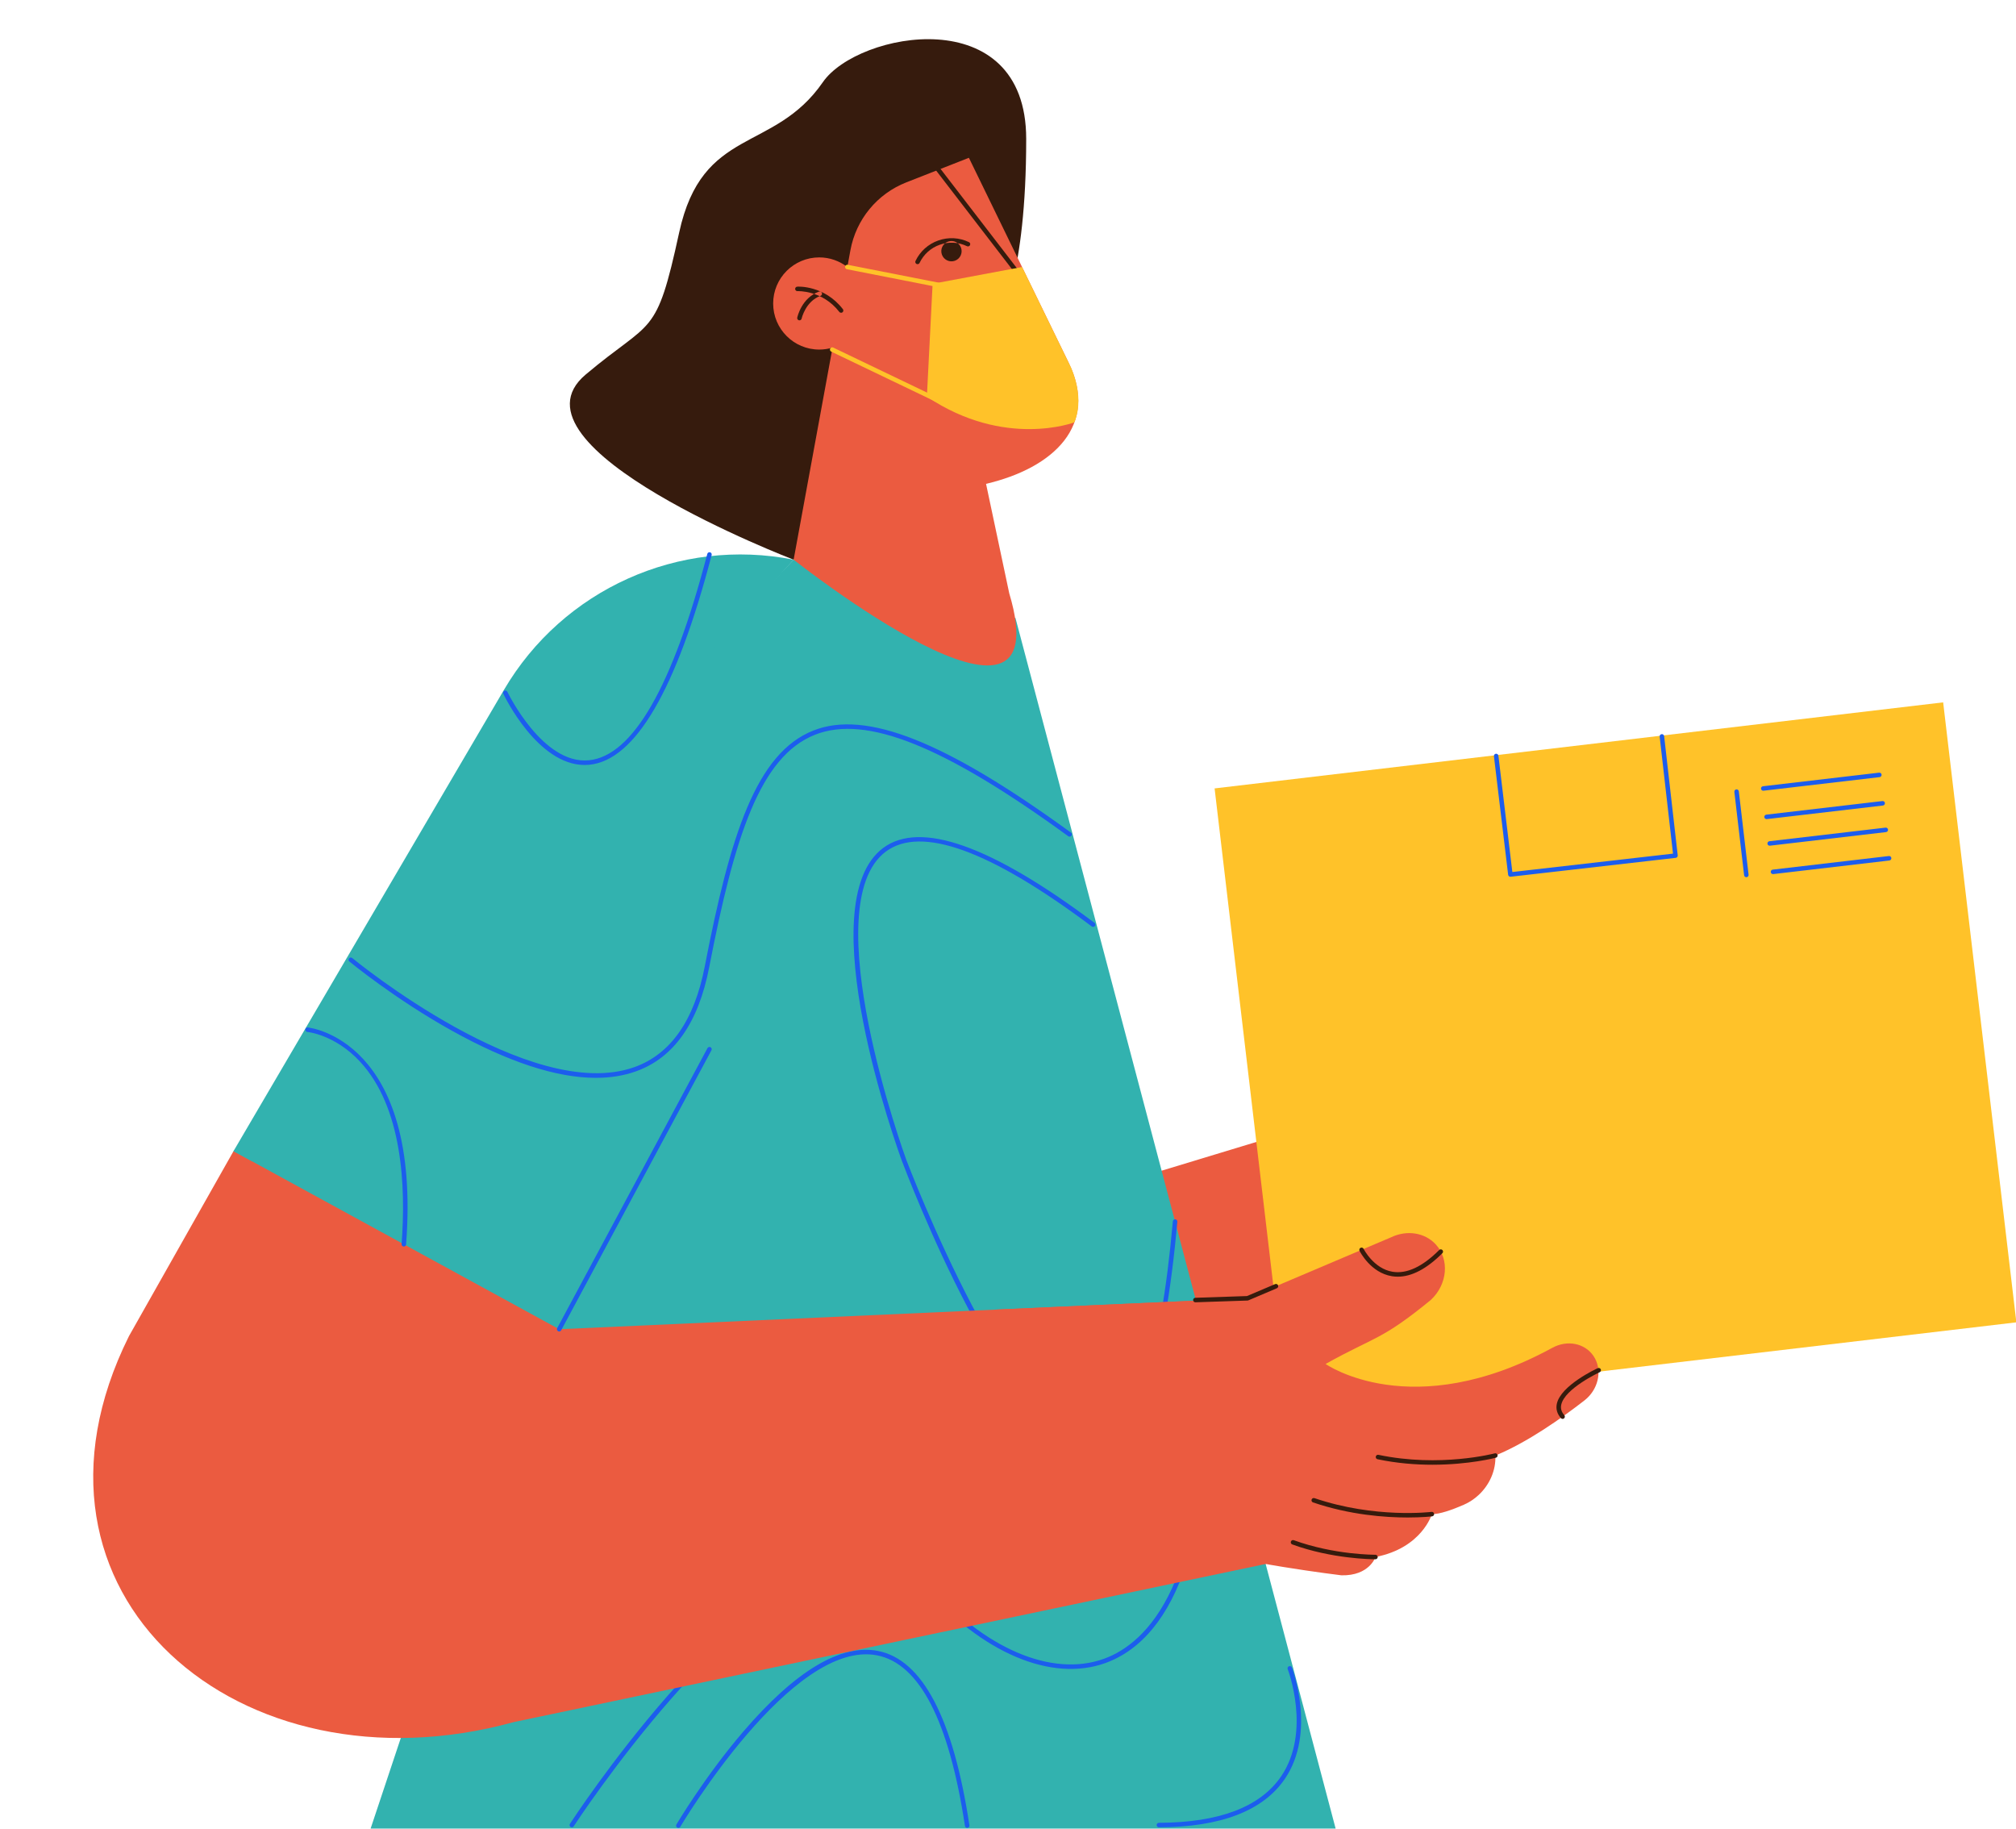 <?xml version="1.0" encoding="UTF-8"?><svg xmlns="http://www.w3.org/2000/svg" xmlns:xlink="http://www.w3.org/1999/xlink" height="406.1" preserveAspectRatio="xMidYMid meet" version="1.0" viewBox="-20.7 -8.7 447.7 406.1" width="447.7" zoomAndPan="magnify"><g id="change1_1"><path d="M383.869,264.845l-27.491,2.267l22.008,2.451c2.512,0.279,2.52,3.923,0.01,4.21 c-23.357,2.575-8.645,4.086-58.749,3.415l-159.954,75.616c-58.151,17.775-105.625-48.441-70.138-97.805l26.468-33.635 l86.434-13.343l-24.818,61.327l124.947-37.89l12.026-6.246l21.52-13.812c2.712-1.598,5.681,1.667,3.828,4.218l-9.946,14.541 l51.589-2.081c3.109-0.13,3.931,4.235,0.984,5.252l-27.386,9.439l29.056,1.441c2.596,0.128,2.937,3.826,0.42,4.441l-29.2,7.117 l28.568,4.733C386.595,260.915,386.437,264.638,383.869,264.845z" fill="#EB5B40"/></g><g id="change2_2"><path d="M275.906 397.353L61.604 397.353 155.544 115.587 204.806 128.528z" fill="#32B2AF"/></g><g><g id="change3_2"><path d="M256.585 156.354H419.502V294.984H256.585z" fill="#FFC229" transform="rotate(-6.735 337.963 225.56)"/></g><g id="change4_3"><path d="M367.116,186.099c-0.25,0-0.466-0.188-0.496-0.442l-2.167-18.514c-0.031-0.274,0.165-0.522,0.438-0.555 c0.282-0.034,0.522,0.164,0.556,0.438l2.167,18.514c0.031,0.274-0.165,0.522-0.438,0.555 C367.155,186.098,367.135,186.099,367.116,186.099z M370.928,166.889l25.784-3.018c0.273-0.032,0.47-0.28,0.438-0.555 c-0.033-0.274-0.274-0.474-0.556-0.438l-25.784,3.018c-0.273,0.032-0.47,0.28-0.438,0.555c0.03,0.254,0.246,0.442,0.496,0.442 C370.888,166.892,370.908,166.891,370.928,166.889z M371.666,173.195l25.785-3.018c0.273-0.032,0.47-0.28,0.438-0.555 c-0.032-0.274-0.271-0.474-0.556-0.438l-25.785,3.018c-0.273,0.032-0.47,0.28-0.438,0.555c0.03,0.254,0.246,0.442,0.496,0.442 C371.625,173.199,371.645,173.198,371.666,173.195z M372.357,179.096l25.784-3.018c0.273-0.032,0.47-0.28,0.438-0.555 c-0.033-0.274-0.274-0.472-0.556-0.438l-25.784,3.018c-0.273,0.032-0.47,0.28-0.438,0.555c0.03,0.254,0.246,0.442,0.496,0.442 C372.317,179.1,372.336,179.099,372.357,179.096z M373.094,185.403l25.785-3.018c0.273-0.032,0.47-0.28,0.438-0.555 c-0.032-0.274-0.271-0.471-0.556-0.438l-25.785,3.018c-0.273,0.032-0.47,0.28-0.438,0.555c0.03,0.254,0.246,0.442,0.496,0.442 C373.054,185.406,373.074,185.405,373.094,185.403z M314.772,185.992l36.666-4.195c0.274-0.031,0.472-0.279,0.44-0.553 l-3.017-26.478c-0.031-0.275-0.285-0.474-0.554-0.44c-0.274,0.031-0.472,0.279-0.44,0.553l2.96,25.981l-35.675,4.082l-3.096-25.83 c-0.033-0.275-0.288-0.469-0.556-0.437c-0.274,0.033-0.47,0.282-0.437,0.556l3.154,26.324c0.03,0.254,0.246,0.44,0.495,0.44 C314.734,185.995,314.752,185.994,314.772,185.992z" fill="#1C5DED"/></g></g><g id="change4_2"><path d="M106.289,397.078c-0.093,0-0.188-0.026-0.271-0.08c-0.231-0.15-0.298-0.46-0.148-0.691 c0.091-0.142,9.271-14.259,21.715-28.468c16.764-19.141,31.15-29.325,42.758-30.273c6.184-0.498,11.526,1.681,15.898,6.492 c12.904,14.201,27.96,20.015,39.292,15.174c9.134-3.902,23.9-18.343,20.189-71.203c-0.02-0.275,0.188-0.515,0.464-0.534 c0.248-0.026,0.515,0.188,0.534,0.464c2.782,39.636-4.603,65.274-20.794,72.192c-11.738,5.016-27.227-0.894-40.426-15.421 c-4.152-4.569-9.223-6.646-15.076-6.167c-27.109,2.213-63.353,57.727-63.715,58.287 C106.614,396.998,106.453,397.078,106.289,397.078z M130.375,396.963c0.246-0.418,24.793-41.725,43.679-38.074 c9.437,1.823,16.01,14.572,19.537,37.896c0.041,0.272,0.293,0.46,0.569,0.419c0.273-0.041,0.461-0.296,0.419-0.569 c-3.597-23.785-10.439-36.815-20.336-38.728c-8.254-1.591-18.309,4.432-29.873,17.912c-8.549,9.966-14.795,20.531-14.858,20.637 c-0.14,0.238-0.061,0.545,0.178,0.685c0.08,0.047,0.167,0.069,0.253,0.069C130.115,397.209,130.282,397.121,130.375,396.963z M236.662,397.078c13.725-0.042,23.135-3.658,27.966-10.749c7.048-10.341,1.627-24.591,1.571-24.733 c-0.101-0.257-0.391-0.384-0.647-0.284c-0.257,0.101-0.385,0.39-0.284,0.647c0.054,0.138,5.288,13.896-1.466,23.808 c-4.635,6.801-13.768,10.271-27.144,10.312c-0.275,0.001-0.499,0.226-0.498,0.502c0.001,0.275,0.225,0.498,0.5,0.498 C236.661,397.078,236.661,397.078,236.662,397.078z M222.945,312.353c8.989-1.225,14.981-17.962,17.809-49.749 c0.024-0.274-0.179-0.518-0.454-0.542c-0.256-0.02-0.518,0.177-0.542,0.454c-2.78,31.259-8.482,47.693-16.948,48.846 c-17.599,2.401-42.037-61.957-42.28-62.604c-0.207-0.562-20.504-56.448-4.503-68.357c7.837-5.834,23.221-0.241,45.723,16.627 c0.221,0.166,0.535,0.12,0.7-0.101c0.166-0.221,0.121-0.534-0.1-0.7c-22.897-17.163-38.683-22.758-46.92-16.628 c-16.596,12.353,3.306,67.177,4.163,69.508c0.99,2.634,24.002,63.323,42.269,63.319 C222.224,312.425,222.586,312.402,222.945,312.353z" fill="#1C5DED"/></g><g><g id="change1_3"><path d="M260.367,338.602L93.348,373.724c-60.724,16.691-114.002-28.288-85.403-85.731l23.208-41.06l120.73-46.649 l-48.405,86.188l152.85-6.867" fill="#EB5B40"/></g><g id="change2_1"><path d="M103.479 286.47L31.152 246.93 155.544 115.587 155.544 200.853z" fill="#32B2AF"/></g><g id="change1_4"><path d="M200.391,282.118l-15.255,19.835c24.166,18.425,43.472,27.999,58.565,32.732 c10.204,3.635,33.5,6.434,33.5,6.434c6.224,0.134,7.555-4.066,7.555-4.066c10.34-2.008,12.524-9.524,12.524-9.524 c1.738,0.029,4.471-0.936,7.098-2.082c1.231-0.541,2.339-1.282,3.295-2.172c2.436-2.269,3.86-5.491,3.707-8.756 c7.089-2.903,14.747-8.321,19.773-12.229c0.203-0.155,0.387-0.316,0.573-0.489c2.715-2.529,3.37-6.536,1.458-9.374 c-1.922-2.862-5.831-3.639-9.144-1.831c-31.265,17.058-50.361,3.59-50.361,3.59c10.971-6.127,12.322-5.17,23.342-14.196 l0.04-0.037c3.71-3.456,4.179-8.994,1.048-12.356c-2.421-2.599-6.393-3.217-9.896-1.534l-31.884,13.543L200.391,282.118z" fill="#EB5B40"/></g><g id="change5_1"><path d="M297.395,316.564c-3.691,0-7.857-0.313-12.182-1.222c-0.271-0.057-0.443-0.322-0.387-0.592 c0.057-0.271,0.325-0.447,0.592-0.387c13.668,2.87,25.71-0.295,25.83-0.327c0.265-0.071,0.541,0.086,0.612,0.353 c0.072,0.267-0.086,0.541-0.353,0.612C311.424,315.025,305.574,316.564,297.395,316.564z M297.342,328.024 c0.273-0.035,0.468-0.285,0.433-0.56s-0.29-0.471-0.56-0.433c-0.122,0.018-12.554,1.525-26.006-3.048 c-0.263-0.087-0.545,0.051-0.635,0.312c-0.089,0.262,0.052,0.546,0.312,0.635c8.203,2.788,16.034,3.35,21.018,3.35 C295.233,328.281,297.292,328.03,297.342,328.024z M284.761,337.552c0.275-0.003,0.497-0.229,0.494-0.506 c-0.003-0.275-0.249-0.479-0.506-0.494c-0.069,0.003-9.102,0.061-18.134-3.231c-0.26-0.095-0.545,0.039-0.641,0.299 c-0.095,0.259,0.039,0.546,0.299,0.641c8.814,3.214,17.616,3.292,18.427,3.292C284.737,337.552,284.757,337.552,284.761,337.552z M299.616,269.588c0.195-0.195,0.195-0.512,0-0.707s-0.512-0.195-0.707,0c-3.723,3.719-7.208,5.348-10.354,4.83 c-4.201-0.687-6.416-5.049-6.438-5.093c-0.124-0.248-0.424-0.349-0.67-0.225c-0.248,0.122-0.349,0.422-0.227,0.669 c0.098,0.198,2.454,4.858,7.164,5.634c0.437,0.072,0.878,0.108,1.323,0.108C292.82,274.805,296.145,273.055,299.616,269.588z M326.643,306.26c0.208-0.183,0.228-0.498,0.045-0.705c-0.634-0.72-0.856-1.474-0.681-2.303c0.765-3.611,8.455-7.189,8.532-7.226 c0.251-0.115,0.36-0.412,0.245-0.663c-0.115-0.252-0.416-0.359-0.663-0.245c-0.335,0.154-8.224,3.826-9.093,7.926 c-0.242,1.145,0.063,2.212,0.909,3.171c0.099,0.112,0.236,0.17,0.375,0.17C326.43,306.385,326.548,306.344,326.643,306.26z M244.775,280.492l11.569-0.388c0.062-0.002,0.122-0.016,0.179-0.04l6.333-2.689c0.254-0.107,0.373-0.401,0.265-0.655 c-0.108-0.255-0.402-0.372-0.655-0.265l-6.247,2.652l-11.477,0.385c-0.276,0.01-0.492,0.241-0.483,0.517 c0.01,0.271,0.231,0.483,0.5,0.483C244.763,280.492,244.769,280.492,244.775,280.492z" fill="#361B0D"/></g><g id="change2_3"><path d="M31.152,246.93l60.052-102.417c13.106-22.351,38.923-33.958,64.34-28.926l0,0L35.348,249.223 L31.152,246.93z" fill="#32B2AF"/></g></g><g><g id="change5_2"><path d="M155.544,115.587c0,0-65.302-24.99-46.19-41.106c14.876-12.544,15.624-7.871,20.77-31.542 c5.146-23.67,20.995-17.593,31.918-33.402c7.728-11.186,45.149-18.265,45.149,12.609s-5.898,39.658-5.898,39.658L155.544,115.587z" fill="#361B0D"/></g><g id="change1_2"><path d="M216.589,71.777L194.467,26.34l-13.909,5.46c-6.458,2.535-11.148,8.228-12.4,15.052l-0.687,3.742 c-1.728-1.333-3.887-2.134-6.238-2.134c-5.652,0-10.234,4.582-10.234,10.234c0,5.652,4.582,10.234,10.234,10.234 c1.028,0,2.018-0.155,2.954-0.437l-8.643,47.096c0,0,59.876,47.451,47.881,7.462l-5.15-24.303 C213.336,95.205,223.375,85.681,216.589,71.777z" fill="#EB5B40"/></g></g><g><g id="change5_3"><path d="M166.086,60.756c-0.149,0-0.297-0.066-0.396-0.193c-3.781-4.874-9.229-4.611-9.281-4.609 c-0.269,0.016-0.512-0.194-0.528-0.47s0.194-0.512,0.47-0.528c0.244-0.018,6.03-0.292,10.13,4.994 c0.169,0.218,0.13,0.532-0.088,0.702C166.301,60.722,166.193,60.756,166.086,60.756z M157.326,62.04 c0.008-0.038,0.854-3.832,4.199-5.05c0.26-0.094,0.394-0.381,0.299-0.641c-0.094-0.259-0.383-0.395-0.641-0.299 c-3.876,1.411-4.798,5.605-4.835,5.783c-0.057,0.27,0.116,0.535,0.386,0.592c0.035,0.007,0.07,0.011,0.104,0.011 C157.068,62.436,157.276,62.275,157.326,62.04z M203.3,73.177c0.275-0.025,0.477-0.269,0.452-0.544 c-0.025-0.274-0.261-0.475-0.544-0.452c-7.876,0.72-10.652-4.036-11.474-6.082c8.972,2.646,13.921-2.424,14.133-2.648 c0.169-0.179,0.184-0.455,0.033-0.65l-3.087-3.999l5.209-3.288c0.119-0.075,0.201-0.197,0.225-0.335 c0.025-0.138-0.01-0.281-0.096-0.392l-22.093-28.728c-0.169-0.22-0.482-0.26-0.701-0.092c-0.219,0.168-0.26,0.482-0.092,0.701 l21.759,28.293l-5.21,3.288c-0.119,0.075-0.201,0.197-0.225,0.336c-0.025,0.139,0.01,0.281,0.097,0.393l3.146,4.075 c-1.219,1.067-5.928,4.489-13.719,1.797c-0.171-0.061-0.363-0.021-0.498,0.102c-0.135,0.122-0.193,0.308-0.152,0.485 c0.02,0.083,1.949,7.817,11.194,7.817C202.181,73.254,202.728,73.229,203.3,73.177z" fill="#361B0D"/></g><g id="change3_1"><path d="M190.668,55.651c-0.032,0-0.064-0.003-0.097-0.009l-23.197-4.558c-0.271-0.053-0.448-0.316-0.395-0.587 c0.053-0.271,0.313-0.448,0.587-0.395l23.197,4.558c0.271,0.053,0.448,0.316,0.395,0.587 C191.111,55.486,190.902,55.651,190.668,55.651z M187.704,80.25c0.12-0.249,0.015-0.548-0.234-0.667l-23.147-11.106 c-0.251-0.121-0.548-0.014-0.667,0.234c-0.12,0.249-0.015,0.548,0.234,0.667l23.147,11.106c0.07,0.034,0.144,0.049,0.216,0.049 C187.439,80.533,187.618,80.429,187.704,80.25z" fill="#FFC229"/></g><g id="change5_4"><path d="M183.06,49.963c-0.072,0-0.146-0.016-0.216-0.049c-0.249-0.119-0.354-0.418-0.234-0.667 c1.027-2.143,2.828-3.758,5.07-4.547c2.243-0.789,4.657-0.657,6.8,0.371c0.249,0.119,0.354,0.418,0.234,0.667 c-0.119,0.249-0.417,0.356-0.667,0.234c-1.902-0.913-4.048-1.029-6.036-0.329c-1.99,0.7-3.589,2.134-4.501,4.036 C183.425,49.859,183.246,49.963,183.06,49.963z M189.846,44.949c-1.176,0.414-1.794,1.702-1.38,2.878 c0.414,1.176,1.702,1.794,2.878,1.38c1.176-0.414,1.794-1.702,1.38-2.878C192.31,45.154,191.022,44.536,189.846,44.949z" fill="#361B0D"/></g><g id="change4_1"><path d="M111.635,230.649c-8.738,0-19.44-3.496-31.962-10.457c-12.727-7.075-22.688-15.297-22.787-15.379 c-0.212-0.176-0.242-0.491-0.065-0.704c0.176-0.212,0.491-0.241,0.704-0.065c0.393,0.326,39.553,32.484,62.676,24.22 c8.044-2.879,13.294-10.391,15.604-22.328c5.693-29.417,11.47-47.425,24.15-52.42c11.671-4.598,29.302,2.395,57.167,22.67 c0.223,0.163,0.272,0.475,0.11,0.699c-0.162,0.223-0.475,0.271-0.699,0.11c-27.556-20.053-44.892-27.005-56.211-22.548 c-12.252,4.827-17.907,22.604-23.535,51.679c-2.382,12.31-7.85,20.074-16.25,23.08 C117.845,230.167,114.874,230.649,111.635,230.649z M103.92,286.706l33.375-62.184c0.131-0.243,0.04-0.546-0.204-0.677 c-0.244-0.129-0.546-0.039-0.677,0.204l-33.375,62.184c-0.131,0.243-0.04,0.546,0.204,0.677c0.075,0.04,0.156,0.06,0.236,0.06 C103.657,286.97,103.83,286.874,103.92,286.706z M69.48,267.649c3.473-45.572-21.583-48.166-21.837-48.187 c-0.285-0.023-0.516,0.182-0.539,0.456c-0.023,0.275,0.182,0.517,0.457,0.54c0.061,0.006,6.141,0.588,11.721,6.623 c9.382,10.147,10.182,27.62,9.201,40.491c-0.021,0.275,0.185,0.516,0.46,0.537c0.013,0.001,0.026,0.001,0.039,0.001 C69.241,268.111,69.46,267.911,69.48,267.649z M110.145,161.127c10.222-0.971,19.371-16.641,27.194-46.577 c0.07-0.267-0.09-0.541-0.357-0.61c-0.268-0.068-0.54,0.09-0.61,0.357c-7.705,29.485-16.561,44.906-26.319,45.833 c-10.253,0.982-18-15.039-18.077-15.201c-0.118-0.249-0.416-0.356-0.667-0.236c-0.249,0.119-0.355,0.417-0.236,0.667 c0.317,0.665,7.663,15.814,18.059,15.814C109.466,161.175,109.804,161.159,110.145,161.127z" fill="#1C5DED"/></g></g><g id="change3_3"><path d="M185.136,79.383l1.273-25.069l19.867-3.721l10.314,21.183c0,0,3.913,6.965,1.304,13.31 C217.893,85.086,202.443,90.995,185.136,79.383z" fill="#FFC229"/></g></svg>